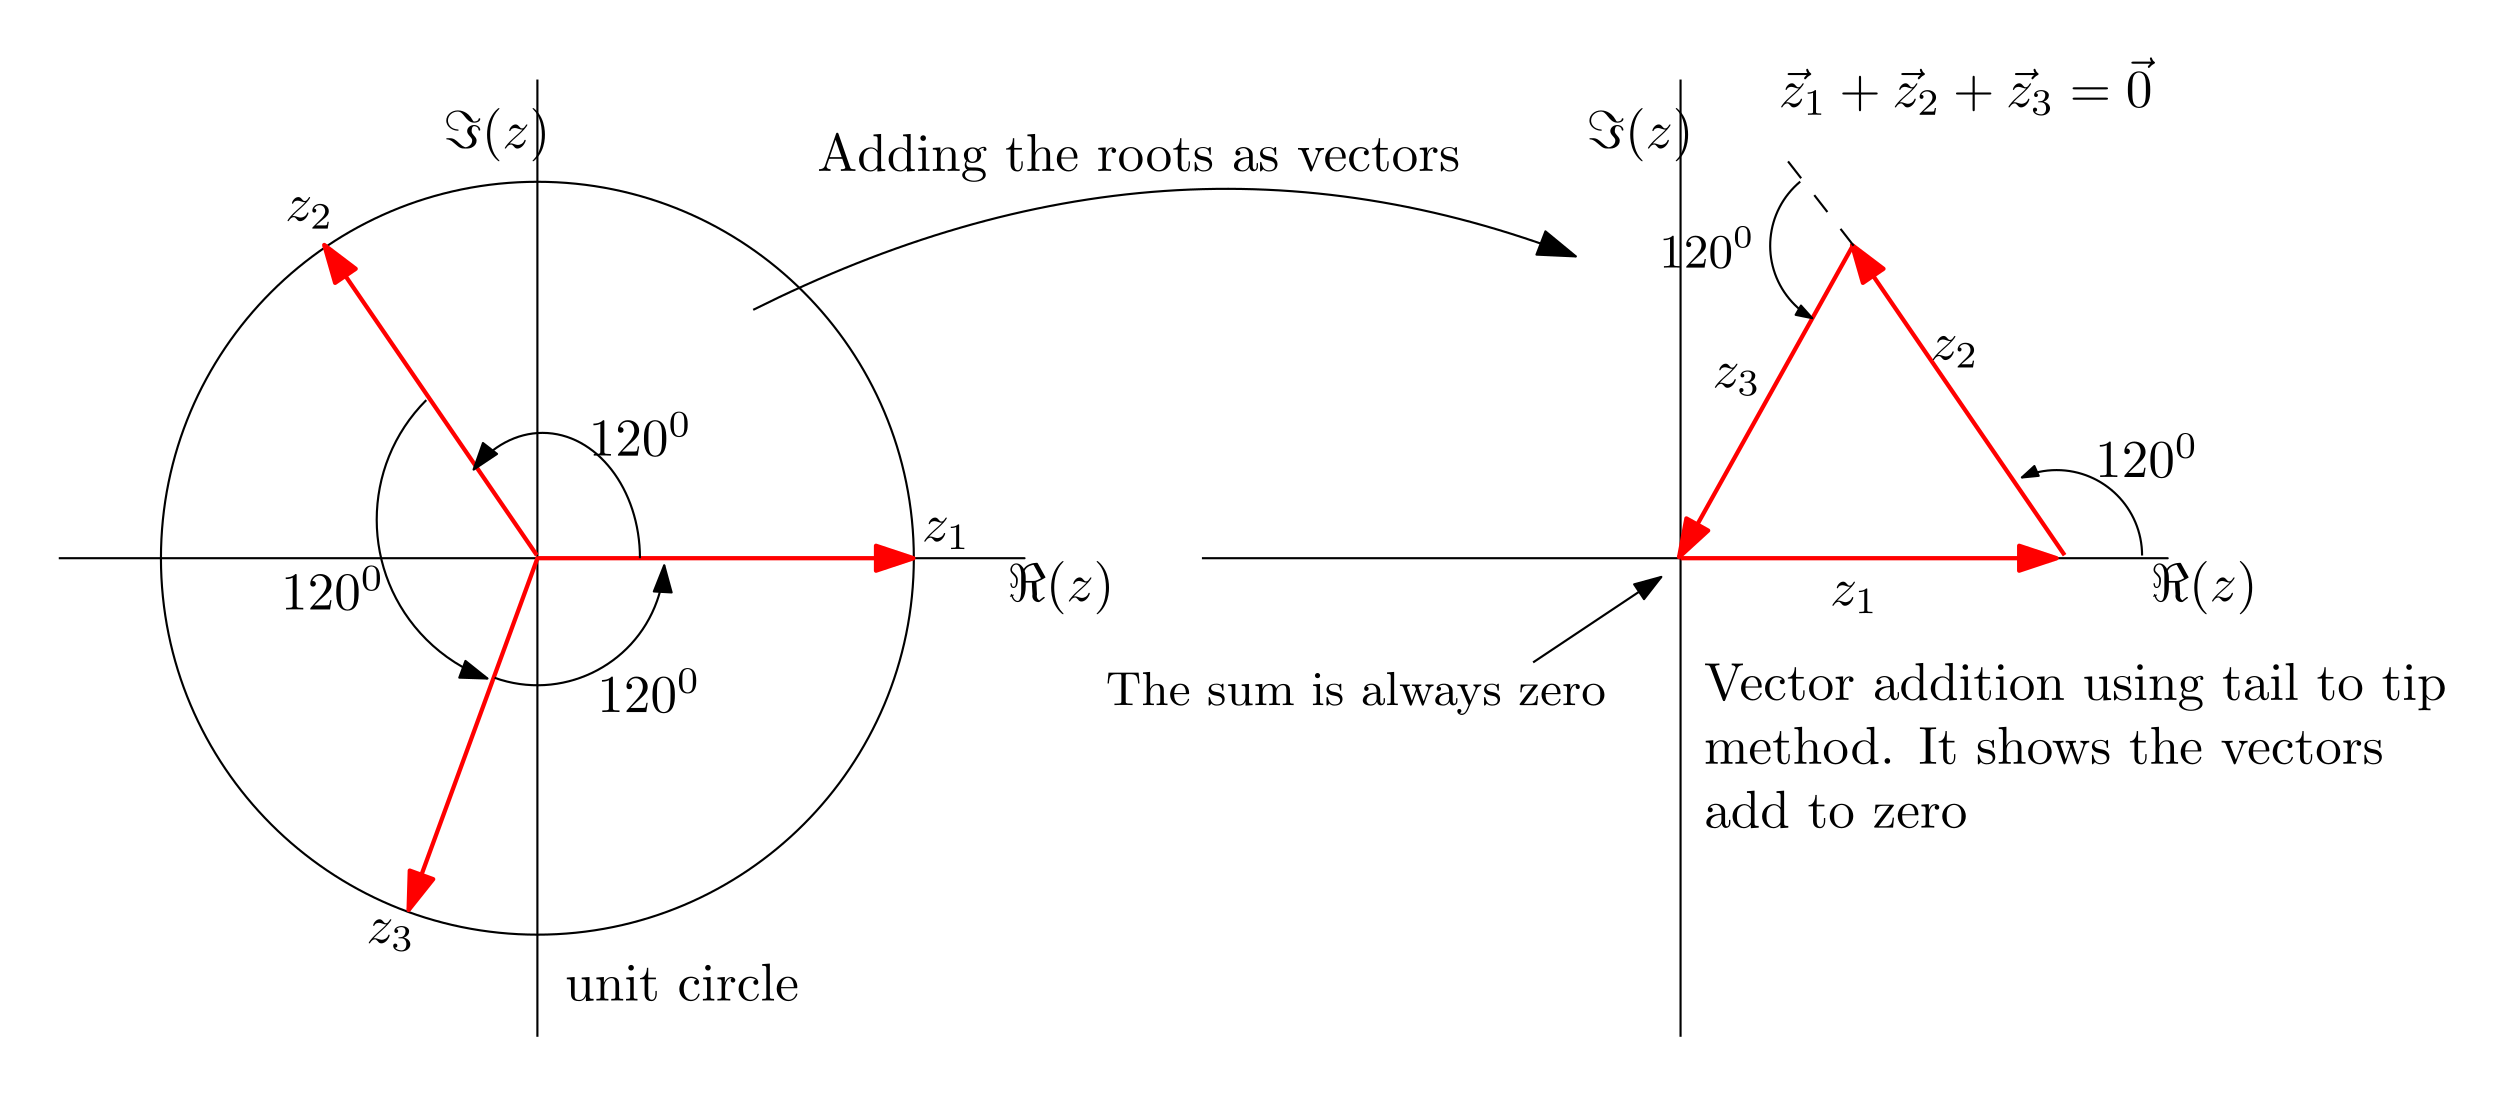 <?xml version="1.0" encoding="UTF-8"?>
<svg width="468pt" height="205pt" version="1.1" viewBox="0 0 468 205" xmlns="http://www.w3.org/2000/svg" xmlns:xlink="http://www.w3.org/1999/xlink">
 <defs>
  <symbol id="glyph0-1" overflow="visible">
   <path d="m2.938-6.375c0-0.25 0-0.266-0.234-0.266-0.625 0.641-1.5 0.641-1.812 0.641v0.312c0.203 0 0.781 0 1.297-0.266v5.172c0 0.359-0.031 0.469-0.922 0.469h-0.312v0.312c0.344-0.031 1.203-0.031 1.609-0.031 0.391 0 1.266 0 1.609 0.031v-0.312h-0.312c-0.906 0-0.922-0.109-0.922-0.469z"/>
  </symbol>
  <symbol id="glyph0-2" overflow="visible">
   <path d="m1.266-0.766 1.062-1.031c1.547-1.375 2.141-1.906 2.141-2.906 0-1.141-0.891-1.938-2.109-1.938-1.125 0-1.859 0.922-1.859 1.812 0 0.547 0.5 0.547 0.531 0.547 0.172 0 0.516-0.109 0.516-0.531 0-0.25-0.188-0.516-0.531-0.516-0.078 0-0.094 0-0.125 0.016 0.219-0.656 0.766-1.016 1.344-1.016 0.906 0 1.328 0.812 1.328 1.625 0 0.797-0.484 1.578-1.047 2.203l-1.906 2.125c-0.109 0.109-0.109 0.141-0.109 0.375h3.703l0.266-1.734h-0.234c-0.062 0.297-0.125 0.734-0.234 0.891-0.062 0.078-0.719 0.078-0.938 0.078z"/>
  </symbol>
  <symbol id="glyph0-3" overflow="visible">
   <path d="m4.578-3.188c0-0.797-0.047-1.594-0.391-2.328-0.453-0.969-1.281-1.125-1.688-1.125-0.609 0-1.328 0.266-1.75 1.188-0.312 0.688-0.359 1.469-0.359 2.266 0 0.75 0.031 1.641 0.453 2.406 0.422 0.797 1.156 1 1.641 1 0.531 0 1.297-0.203 1.734-1.156 0.312-0.688 0.359-1.469 0.359-2.25zm-2.094 3.188c-0.391 0-0.984-0.25-1.156-1.203-0.109-0.594-0.109-1.516-0.109-2.109 0-0.641 0-1.297 0.078-1.828 0.188-1.188 0.938-1.281 1.188-1.281 0.328 0 0.984 0.188 1.172 1.172 0.109 0.562 0.109 1.312 0.109 1.938 0 0.75 0 1.422-0.109 2.062-0.156 0.953-0.719 1.25-1.172 1.25z"/>
  </symbol>
  <symbol id="glyph0-4" overflow="visible">
   <path d="m3.891-0.781v0.891l1.438-0.109v-0.312c-0.688 0-0.766-0.062-0.766-0.562v-3.531l-1.469 0.109v0.312c0.688 0 0.781 0.062 0.781 0.562v1.766c0 0.875-0.484 1.547-1.219 1.547-0.828 0-0.875-0.469-0.875-0.984v-3.312l-1.469 0.109v0.312c0.781 0 0.781 0.031 0.781 0.906v1.5c0 0.781 0 1.688 1.516 1.688 0.562 0 1-0.281 1.281-0.891z"/>
  </symbol>
  <symbol id="glyph0-5" overflow="visible">
   <path d="m1.094-3.422v2.672c0 0.438-0.109 0.438-0.781 0.438v0.312c0.359-0.016 0.859-0.031 1.141-0.031 0.25 0 0.766 0.016 1.109 0.031v-0.312c-0.672 0-0.781 0-0.781-0.438v-1.844c0-1.031 0.719-1.594 1.344-1.594 0.641 0 0.75 0.531 0.75 1.109v2.328c0 0.438-0.109 0.438-0.781 0.438v0.312c0.344-0.016 0.859-0.031 1.125-0.031 0.25 0 0.781 0.016 1.109 0.031v-0.312c-0.516 0-0.766 0-0.766-0.297v-1.906c0-0.859 0-1.156-0.312-1.516-0.141-0.172-0.469-0.375-1.047-0.375-0.734 0-1.203 0.422-1.484 1.047v-1.047l-1.406 0.109v0.312c0.703 0 0.781 0.062 0.781 0.562z"/>
  </symbol>
  <symbol id="glyph0-6" overflow="visible">
   <path d="m1.766-4.406-1.391 0.109v0.312c0.641 0 0.734 0.062 0.734 0.547v2.688c0 0.438-0.109 0.438-0.781 0.438v0.312c0.312-0.016 0.859-0.031 1.094-0.031 0.359 0 0.703 0.016 1.047 0.031v-0.312c-0.672 0-0.703-0.047-0.703-0.438zm0.031-1.734c0-0.312-0.234-0.531-0.516-0.531-0.312 0-0.531 0.266-0.531 0.531s0.219 0.531 0.531 0.531c0.281 0 0.516-0.219 0.516-0.531z"/>
  </symbol>
  <symbol id="glyph0-7" overflow="visible">
   <path d="m1.719-3.984h1.438v-0.312h-1.438v-1.828h-0.25c0 0.812-0.297 1.875-1.281 1.922v0.219h0.844v2.75c0 1.219 0.938 1.344 1.297 1.344 0.703 0 0.984-0.703 0.984-1.344v-0.562h-0.25v0.547c0 0.734-0.297 1.109-0.672 1.109-0.672 0-0.672-0.906-0.672-1.078z"/>
  </symbol>
  <symbol id="glyph0-8" overflow="visible">
   <path d="m1.172-2.172c0-1.625 0.812-2.047 1.344-2.047 0.094 0 0.719 0.016 1.062 0.375-0.406 0.031-0.469 0.328-0.469 0.453 0 0.266 0.188 0.453 0.453 0.453s0.469-0.156 0.469-0.469c0-0.672-0.766-1.062-1.531-1.062-1.25 0-2.156 1.078-2.156 2.312 0 1.281 0.984 2.266 2.141 2.266 1.328 0 1.656-1.203 1.656-1.297s-0.109-0.094-0.141-0.094c-0.078 0-0.109 0.031-0.125 0.094-0.281 0.922-0.938 1.047-1.297 1.047-0.531 0-1.406-0.422-1.406-2.031z"/>
  </symbol>
  <symbol id="glyph0-9" overflow="visible">
   <path d="m1.672-3.312v-1.094l-1.391 0.109v0.312c0.703 0 0.781 0.062 0.781 0.562v2.672c0 0.438-0.109 0.438-0.781 0.438v0.312c0.391-0.016 0.859-0.031 1.141-0.031 0.391 0 0.859 0 1.266 0.031v-0.312h-0.219c-0.734 0-0.75-0.109-0.75-0.469v-1.531c0-0.984 0.422-1.875 1.172-1.875 0.062 0 0.094 0 0.109 0.016-0.031 0-0.234 0.125-0.234 0.391s0.219 0.422 0.438 0.422c0.172 0 0.422-0.125 0.422-0.438s-0.312-0.609-0.734-0.609c-0.734 0-1.094 0.672-1.219 1.094z"/>
  </symbol>
  <symbol id="glyph0-10" overflow="visible">
   <path d="m1.766-6.922-1.438 0.109v0.312c0.703 0 0.781 0.062 0.781 0.562v5.188c0 0.438-0.109 0.438-0.781 0.438v0.312c0.328-0.016 0.859-0.031 1.109-0.031s0.734 0.016 1.109 0.031v-0.312c-0.672 0-0.781 0-0.781-0.438z"/>
  </symbol>
  <symbol id="glyph0-11" overflow="visible">
   <path d="m1.109-2.516c0.062-1.484 0.906-1.734 1.25-1.734 1.016 0 1.125 1.344 1.125 1.734zm0 0.219h2.781c0.219 0 0.25 0 0.25-0.219 0-0.984-0.547-1.953-1.781-1.953-1.156 0-2.078 1.031-2.078 2.281 0 1.328 1.047 2.297 2.188 2.297 1.219 0 1.672-1.109 1.672-1.297 0-0.094-0.078-0.125-0.141-0.125-0.078 0-0.109 0.062-0.125 0.141-0.344 1.031-1.25 1.031-1.344 1.031-0.5 0-0.891-0.297-1.125-0.672-0.297-0.469-0.297-1.125-0.297-1.484z"/>
  </symbol>
  <symbol id="glyph0-12" overflow="visible">
   <path d="m3.297 2.391c0-0.031 0-0.047-0.172-0.219-1.234-1.25-1.562-3.141-1.562-4.672 0-1.734 0.375-3.469 1.609-4.703 0.125-0.125 0.125-0.141 0.125-0.172 0-0.078-0.031-0.109-0.094-0.109-0.109 0-1 0.688-1.594 1.953-0.5 1.094-0.625 2.203-0.625 3.031 0 0.781 0.109 1.984 0.656 3.125 0.609 1.219 1.453 1.875 1.562 1.875 0.062 0 0.094-0.031 0.094-0.109z"/>
  </symbol>
  <symbol id="glyph0-13" overflow="visible">
   <path d="m2.875-2.5c0-0.766-0.109-1.969-0.656-3.109-0.594-1.219-1.453-1.875-1.547-1.875-0.062 0-0.109 0.047-0.109 0.109 0 0.031 0 0.047 0.188 0.234 0.984 0.984 1.547 2.562 1.547 4.641 0 1.719-0.359 3.469-1.594 4.719-0.141 0.125-0.141 0.141-0.141 0.172 0 0.062 0.047 0.109 0.109 0.109 0.094 0 1-0.688 1.578-1.953 0.516-1.094 0.625-2.203 0.625-3.047z"/>
  </symbol>
  <symbol id="glyph0-14" overflow="visible">
   <path d="m6.188-5.828c0.141-0.375 0.406-0.656 1.094-0.672v-0.312c-0.312 0.031-0.719 0.031-0.969 0.031-0.297 0-0.875-0.016-1.141-0.031v0.312c0.516 0.016 0.734 0.266 0.734 0.5 0 0.078-0.031 0.141-0.047 0.203l-1.828 4.797-1.906-5.031c-0.062-0.141-0.062-0.156-0.062-0.172 0-0.297 0.562-0.297 0.812-0.297v-0.312c-0.359 0.031-1.047 0.031-1.422 0.031-0.469 0-0.906-0.016-1.266-0.031v0.312c0.656 0 0.844 0 0.984 0.375l2.312 6.125c0.062 0.188 0.109 0.219 0.25 0.219 0.156 0 0.188-0.047 0.234-0.188z"/>
  </symbol>
  <symbol id="glyph0-15" overflow="visible">
   <path d="m4.688-2.141c0-1.266-0.984-2.328-2.188-2.328-1.25 0-2.219 1.094-2.219 2.328 0 1.297 1.031 2.25 2.203 2.25 1.203 0 2.203-0.984 2.203-2.25zm-2.188 2c-0.438 0-0.875-0.203-1.141-0.672-0.25-0.438-0.25-1.047-0.25-1.406 0-0.391 0-0.922 0.234-1.359 0.266-0.453 0.734-0.672 1.141-0.672 0.438 0 0.859 0.219 1.125 0.656 0.266 0.422 0.266 1 0.266 1.375 0 0.359 0 0.906-0.219 1.344-0.234 0.453-0.672 0.734-1.156 0.734z"/>
  </symbol>
  <symbol id="glyph0-16" overflow="visible">
   <path d="m3.312-0.75c0.047 0.391 0.312 0.812 0.781 0.812 0.219 0 0.828-0.141 0.828-0.953v-0.562h-0.25v0.562c0 0.578-0.25 0.641-0.359 0.641-0.328 0-0.375-0.453-0.375-0.5v-1.984c0-0.422 0-0.812-0.359-1.188-0.391-0.391-0.891-0.547-1.359-0.547-0.828 0-1.516 0.469-1.516 1.125 0 0.297 0.203 0.469 0.469 0.469 0.281 0 0.453-0.203 0.453-0.453 0-0.125-0.047-0.453-0.516-0.453 0.281-0.359 0.766-0.469 1.078-0.469 0.5 0 1.062 0.391 1.062 1.281v0.359c-0.516 0.031-1.203 0.062-1.828 0.359-0.75 0.344-1 0.859-1 1.297 0 0.812 0.969 1.062 1.594 1.062 0.656 0 1.109-0.406 1.297-0.859zm-0.062-1.641v1c0 0.938-0.719 1.281-1.172 1.281-0.484 0-0.891-0.344-0.891-0.844 0-0.547 0.422-1.375 2.062-1.438z"/>
  </symbol>
  <symbol id="glyph0-17" overflow="visible">
   <path d="m3.781-0.547v0.656l1.469-0.109v-0.312c-0.688 0-0.781-0.062-0.781-0.562v-6.047l-1.422 0.109v0.312c0.688 0 0.766 0.062 0.766 0.562v2.156c-0.281-0.359-0.719-0.625-1.25-0.625-1.172 0-2.219 0.984-2.219 2.266 0 1.266 0.969 2.25 2.109 2.25 0.641 0 1.078-0.344 1.328-0.656zm0-2.672v2.047c0 0.172 0 0.188-0.109 0.359-0.297 0.484-0.734 0.703-1.172 0.703-0.453 0-0.812-0.266-1.047-0.641-0.25-0.406-0.281-0.969-0.281-1.391 0-0.359 0.016-0.953 0.297-1.406 0.219-0.312 0.594-0.641 1.141-0.641 0.344 0 0.766 0.156 1.062 0.594 0.109 0.172 0.109 0.188 0.109 0.375z"/>
  </symbol>
  <symbol id="glyph0-18" overflow="visible">
   <path d="m2.078-1.938c0.219 0.047 1.031 0.203 1.031 0.922 0 0.5-0.344 0.906-1.125 0.906-0.844 0-1.203-0.562-1.391-1.422-0.031-0.125-0.031-0.156-0.141-0.156-0.125 0-0.125 0.062-0.125 0.234v1.328c0 0.172 0 0.234 0.109 0.234 0.047 0 0.062-0.016 0.25-0.203 0.016-0.016 0.016-0.031 0.203-0.219 0.438 0.406 0.891 0.422 1.094 0.422 1.141 0 1.609-0.672 1.609-1.391 0-0.516-0.297-0.828-0.422-0.938-0.328-0.328-0.719-0.406-1.141-0.484-0.562-0.109-1.219-0.234-1.219-0.812 0-0.359 0.25-0.766 1.109-0.766 1.094 0 1.156 0.906 1.172 1.203 0 0.094 0.094 0.094 0.109 0.094 0.141 0 0.141-0.047 0.141-0.234v-1.016c0-0.156 0-0.234-0.109-0.234-0.047 0-0.078 0-0.203 0.125-0.031 0.031-0.125 0.125-0.172 0.156-0.375-0.281-0.781-0.281-0.938-0.281-1.219 0-1.594 0.672-1.594 1.234 0 0.344 0.156 0.625 0.422 0.844 0.328 0.25 0.609 0.312 1.328 0.453z"/>
  </symbol>
  <symbol id="glyph0-19" overflow="visible">
   <path d="m2.219-1.719c-0.875 0-0.875-1-0.875-1.219 0-0.266 0.016-0.594 0.156-0.844 0.078-0.109 0.312-0.391 0.719-0.391 0.859 0 0.859 0.984 0.859 1.219 0 0.266 0 0.594-0.156 0.844-0.078 0.109-0.312 0.391-0.703 0.391zm-1.156 0.391c0-0.031 0-0.266 0.156-0.469 0.391 0.281 0.812 0.312 1 0.312 0.922 0 1.609-0.688 1.609-1.453 0-0.375-0.156-0.734-0.406-0.969 0.359-0.344 0.719-0.391 0.891-0.391 0.031 0 0.078 0 0.109 0.016-0.109 0.031-0.172 0.141-0.172 0.266 0 0.172 0.141 0.281 0.297 0.281 0.094 0 0.281-0.062 0.281-0.297 0-0.172-0.109-0.484-0.5-0.484-0.203 0-0.641 0.062-1.062 0.469-0.422-0.328-0.828-0.359-1.047-0.359-0.938 0-1.625 0.688-1.625 1.453 0 0.438 0.219 0.812 0.469 1.031-0.125 0.141-0.312 0.469-0.312 0.828 0 0.312 0.141 0.688 0.453 0.891-0.609 0.156-0.922 0.594-0.922 0.984 0 0.719 0.984 1.266 2.203 1.266 1.172 0 2.203-0.5 2.203-1.281 0-0.344-0.125-0.859-0.641-1.141-0.531-0.266-1.109-0.266-1.719-0.266-0.25 0-0.672 0-0.75-0.016-0.312-0.047-0.516-0.344-0.516-0.672zm1.438 3.156c-1.016 0-1.703-0.516-1.703-1.047 0-0.453 0.375-0.828 0.812-0.844h0.594c0.859 0 1.969 0 1.969 0.844 0 0.547-0.703 1.047-1.672 1.047z"/>
  </symbol>
  <symbol id="glyph0-20" overflow="visible">
   <path d="m1.719-3.75v-0.656l-1.438 0.109v0.312c0.703 0 0.781 0.062 0.781 0.5v4.656c0 0.453-0.109 0.453-0.781 0.453v0.312c0.344-0.016 0.859-0.031 1.109-0.031 0.281 0 0.781 0.016 1.125 0.031v-0.312c-0.656 0-0.766 0-0.766-0.453v-1.766c0.047 0.172 0.469 0.703 1.219 0.703 1.188 0 2.219-0.984 2.219-2.266 0-1.266-0.953-2.25-2.078-2.25-0.781 0-1.203 0.438-1.391 0.656zm0.031 2.609v-2.219c0.281-0.516 0.766-0.797 1.281-0.797 0.734 0 1.328 0.875 1.328 2 0 1.203-0.688 2.047-1.422 2.047-0.406 0-0.781-0.203-1.047-0.609-0.141-0.203-0.141-0.219-0.141-0.422z"/>
  </symbol>
  <symbol id="glyph0-21" overflow="visible">
   <path d="m1.094-3.422v2.672c0 0.438-0.109 0.438-0.781 0.438v0.312c0.359-0.016 0.859-0.031 1.141-0.031 0.25 0 0.766 0.016 1.109 0.031v-0.312c-0.672 0-0.781 0-0.781-0.438v-1.844c0-1.031 0.719-1.594 1.344-1.594 0.641 0 0.75 0.531 0.75 1.109v2.328c0 0.438-0.109 0.438-0.781 0.438v0.312c0.344-0.016 0.859-0.031 1.125-0.031 0.25 0 0.781 0.016 1.109 0.031v-0.312c-0.656 0-0.766 0-0.766-0.438v-1.844c0-1.031 0.703-1.594 1.344-1.594 0.625 0 0.734 0.531 0.734 1.109v2.328c0 0.438-0.109 0.438-0.781 0.438v0.312c0.344-0.016 0.859-0.031 1.125-0.031s0.781 0.016 1.125 0.031v-0.312c-0.516 0-0.766 0-0.781-0.297v-1.906c0-0.859 0-1.156-0.312-1.516-0.141-0.172-0.469-0.375-1.047-0.375-0.828 0-1.281 0.594-1.438 0.984-0.141-0.875-0.875-0.984-1.328-0.984-0.734 0-1.203 0.422-1.484 1.047v-1.047l-1.406 0.109v0.312c0.703 0 0.781 0.062 0.781 0.562z"/>
  </symbol>
  <symbol id="glyph0-22" overflow="visible">
   <path d="m1.094-0.75c0 0.438-0.109 0.438-0.781 0.438v0.312c0.359-0.016 0.859-0.031 1.141-0.031 0.25 0 0.766 0.016 1.109 0.031v-0.312c-0.672 0-0.781 0-0.781-0.438v-1.844c0-1.031 0.719-1.594 1.344-1.594 0.641 0 0.75 0.531 0.75 1.109v2.328c0 0.438-0.109 0.438-0.781 0.438v0.312c0.344-0.016 0.859-0.031 1.125-0.031 0.25 0 0.781 0.016 1.109 0.031v-0.312c-0.516 0-0.766 0-0.766-0.297v-1.906c0-0.859 0-1.156-0.312-1.516-0.141-0.172-0.469-0.375-1.047-0.375-0.844 0-1.281 0.594-1.453 0.984v-3.5l-1.438 0.109v0.312c0.703 0 0.781 0.062 0.781 0.562z"/>
  </symbol>
  <symbol id="glyph0-23" overflow="visible">
   <path d="m1.906-0.531c0-0.281-0.234-0.531-0.516-0.531-0.297 0-0.531 0.25-0.531 0.531 0 0.297 0.234 0.531 0.531 0.531 0.281 0 0.516-0.234 0.516-0.531z"/>
  </symbol>
  <symbol id="glyph0-24" overflow="visible">
   <path d="m2.25-6.031c0-0.359 0.016-0.469 0.812-0.469h0.25v-0.312c-0.344 0.031-1.125 0.031-1.516 0.031-0.375 0-1.172 0-1.516-0.031v0.312h0.25c0.797 0 0.828 0.109 0.828 0.469v5.25c0 0.359-0.031 0.469-0.828 0.469h-0.25v0.312c0.344-0.031 1.141-0.031 1.516-0.031 0.391 0 1.172 0 1.516 0.031v-0.312h-0.25c-0.797 0-0.812-0.109-0.812-0.469z"/>
  </symbol>
  <symbol id="glyph0-25" overflow="visible">
   <path d="m6.172-3.344c0.172-0.5 0.484-0.641 0.844-0.641v-0.312c-0.234 0.016-0.516 0.031-0.734 0.031-0.297 0-0.734-0.016-0.922-0.031v0.312c0.359 0 0.578 0.188 0.578 0.469 0 0.062 0 0.094-0.062 0.219l-0.906 2.547-0.984-2.781c-0.031-0.125-0.047-0.141-0.047-0.188 0-0.266 0.391-0.266 0.594-0.266v-0.312c-0.297 0.016-0.797 0.031-1.047 0.031-0.297 0-0.578-0.016-0.875-0.031v0.312c0.359 0 0.516 0.016 0.625 0.141 0.047 0.062 0.156 0.359 0.219 0.547l-0.844 2.422-0.953-2.656c-0.047-0.125-0.047-0.141-0.047-0.188 0-0.266 0.391-0.266 0.578-0.266v-0.312c-0.297 0.016-0.859 0.031-1.078 0.031-0.047 0-0.578-0.016-0.938-0.031v0.312c0.5 0 0.625 0.031 0.75 0.344l1.25 3.531c0.047 0.141 0.078 0.219 0.203 0.219 0.141 0 0.156-0.062 0.203-0.203l1.016-2.812 1.016 2.828c0.031 0.109 0.062 0.188 0.203 0.188 0.125 0 0.156-0.094 0.188-0.188z"/>
  </symbol>
  <symbol id="glyph0-26" overflow="visible">
   <path d="m4.141-3.312c0.094-0.234 0.266-0.672 0.922-0.672v-0.312c-0.234 0.016-0.516 0.031-0.75 0.031s-0.688-0.016-0.859-0.031v0.312c0.359 0 0.469 0.234 0.469 0.422 0 0.094-0.016 0.141-0.047 0.25l-1.031 2.531-1.109-2.781c-0.062-0.125-0.062-0.141-0.062-0.172 0-0.25 0.391-0.25 0.578-0.25v-0.312c-0.312 0.016-0.859 0.031-1.094 0.031-0.266 0-0.672-0.016-0.969-0.031v0.312c0.625 0 0.672 0.062 0.797 0.359l1.438 3.547c0.062 0.141 0.078 0.188 0.203 0.188 0.141 0 0.172-0.094 0.219-0.188z"/>
  </symbol>
  <symbol id="glyph0-27" overflow="visible">
   <path d="m3.891-4c0.094-0.109 0.094-0.125 0.094-0.172 0-0.125-0.094-0.125-0.266-0.125h-3.188l-0.109 1.609h0.25c0.062-1.016 0.25-1.391 1.344-1.391h1.141l-2.781 3.766c-0.094 0.109-0.094 0.125-0.094 0.172 0 0.141 0.062 0.141 0.25 0.141h3.297l0.172-1.859h-0.25c-0.094 1.172-0.297 1.609-1.453 1.609h-1.188z"/>
  </symbol>
  <symbol id="glyph0-28" overflow="visible">
   <path d="m4.078-2.297h2.781c0.141 0 0.328 0 0.328-0.203 0-0.188-0.188-0.188-0.328-0.188h-2.781v-2.797c0-0.141 0-0.328-0.203-0.328s-0.203 0.188-0.203 0.328v2.797h-2.781c-0.141 0-0.328 0-0.328 0.188 0 0.203 0.188 0.203 0.328 0.203h2.781v2.797c0 0.141 0 0.328 0.203 0.328s0.203-0.188 0.203-0.328z"/>
  </symbol>
  <symbol id="glyph0-29" overflow="visible">
   <path d="m6.844-3.266c0.156 0 0.344 0 0.344-0.188 0-0.203-0.188-0.203-0.328-0.203h-5.969c-0.141 0-0.328 0-0.328 0.203 0 0.188 0.188 0.188 0.328 0.188zm0.016 1.938c0.141 0 0.328 0 0.328-0.203 0-0.188-0.188-0.188-0.344-0.188h-5.953c-0.141 0-0.328 0-0.328 0.188 0 0.203 0.188 0.203 0.328 0.203z"/>
  </symbol>
  <symbol id="glyph0-30" overflow="visible">
   <path d="m3.969-6.938c-0.047-0.125-0.078-0.203-0.234-0.203s-0.188 0.062-0.234 0.203l-2.062 5.953c-0.188 0.516-0.578 0.672-1.125 0.672v0.312c0.234-0.016 0.672-0.031 1.016-0.031 0.312 0 0.828 0.016 1.156 0.031v-0.312c-0.5 0-0.75-0.25-0.75-0.5 0-0.031 0.016-0.141 0.016-0.156l0.469-1.297h2.453l0.531 1.516c0.016 0.047 0.031 0.109 0.031 0.141 0 0.297-0.562 0.297-0.828 0.297v0.312c0.359-0.031 1.062-0.031 1.438-0.031 0.422 0 0.891 0.016 1.297 0.031v-0.312h-0.172c-0.594 0-0.734-0.062-0.844-0.391zm-0.531 1.109 1.125 3.25h-2.234z"/>
  </symbol>
  <symbol id="glyph1-1" overflow="visible">
   <path d="m3.594-2.219c0-0.766-0.094-1.328-0.406-1.812-0.219-0.312-0.656-0.594-1.203-0.594-1.625 0-1.625 1.906-1.625 2.406s0 2.359 1.625 2.359c1.609 0 1.609-1.859 1.609-2.359zm-1.609 2.156c-0.328 0-0.75-0.188-0.891-0.75-0.094-0.406-0.094-0.984-0.094-1.5s0-1.047 0.094-1.422c0.156-0.547 0.594-0.703 0.891-0.703 0.375 0 0.734 0.234 0.859 0.641 0.109 0.375 0.125 0.875 0.125 1.484 0 0.516 0 1.031-0.094 1.469-0.141 0.641-0.609 0.781-0.891 0.781z"/>
  </symbol>
  <symbol id="glyph1-2" overflow="visible">
   <path d="m2.328-4.438c0-0.188 0-0.188-0.203-0.188-0.453 0.438-1.078 0.438-1.359 0.438v0.25c0.156 0 0.625 0 1-0.188v3.547c0 0.234 0 0.328-0.688 0.328h-0.266v0.25c0.125 0 0.984-0.031 1.234-0.031 0.219 0 1.094 0.031 1.25 0.031v-0.25h-0.266c-0.703 0-0.703-0.094-0.703-0.328z"/>
  </symbol>
  <symbol id="glyph1-3" overflow="visible">
   <path d="m3.516-1.266h-0.234c-0.016 0.156-0.094 0.562-0.188 0.625-0.047 0.047-0.578 0.047-0.688 0.047h-1.281c0.734-0.641 0.984-0.844 1.391-1.172 0.516-0.406 1-0.844 1-1.5 0-0.844-0.734-1.359-1.625-1.359-0.859 0-1.453 0.609-1.453 1.25 0 0.344 0.297 0.391 0.375 0.391 0.156 0 0.359-0.125 0.359-0.375 0-0.125-0.047-0.375-0.406-0.375 0.219-0.484 0.688-0.641 1.016-0.641 0.703 0 1.062 0.547 1.062 1.109 0 0.609-0.438 1.078-0.656 1.328l-1.672 1.672c-0.078 0.062-0.078 0.078-0.078 0.266h2.875z"/>
  </symbol>
  <symbol id="glyph1-4" overflow="visible">
   <path d="m1.906-2.328c0.547 0 0.938 0.375 0.938 1.125 0 0.859-0.516 1.125-0.906 1.125-0.281 0-0.906-0.078-1.188-0.5 0.328 0 0.406-0.234 0.406-0.391 0-0.219-0.172-0.375-0.391-0.375-0.188 0-0.391 0.125-0.391 0.406 0 0.656 0.719 1.078 1.562 1.078 0.969 0 1.641-0.656 1.641-1.344 0-0.547-0.438-1.094-1.203-1.25 0.719-0.266 0.984-0.781 0.984-1.219 0-0.547-0.625-0.953-1.406-0.953-0.766 0-1.359 0.375-1.359 0.938 0 0.234 0.156 0.359 0.359 0.359 0.219 0 0.359-0.156 0.359-0.344 0-0.203-0.141-0.359-0.359-0.375 0.25-0.297 0.719-0.375 0.984-0.375 0.312 0 0.75 0.156 0.75 0.75 0 0.297-0.094 0.625-0.281 0.828-0.219 0.266-0.422 0.281-0.766 0.312-0.172 0.016-0.188 0.016-0.219 0.016-0.016 0-0.078 0.016-0.078 0.094 0 0.094 0.062 0.094 0.188 0.094z"/>
  </symbol>
  <symbol id="glyph2-1" overflow="visible">
   <path d="m1.328-0.828c0.531-0.578 0.828-0.828 1.188-1.141 0 0 0.609-0.531 0.969-0.891 0.953-0.922 1.172-1.406 1.172-1.453 0-0.094-0.094-0.094-0.109-0.094-0.078 0-0.094 0.016-0.156 0.109-0.297 0.484-0.5 0.641-0.734 0.641-0.25 0-0.359-0.156-0.516-0.328-0.188-0.219-0.359-0.422-0.688-0.422-0.75 0-1.203 0.922-1.203 1.141 0 0.047 0.031 0.109 0.109 0.109 0.094 0 0.109-0.047 0.141-0.109 0.188-0.469 0.766-0.469 0.844-0.469 0.203 0 0.391 0.062 0.625 0.141 0.406 0.156 0.516 0.156 0.766 0.156-0.359 0.422-1.188 1.141-1.375 1.297l-0.906 0.844c-0.672 0.672-1.031 1.234-1.031 1.312 0 0.094 0.109 0.094 0.125 0.094 0.078 0 0.094-0.016 0.156-0.125 0.234-0.359 0.531-0.625 0.859-0.625 0.219 0 0.328 0.094 0.578 0.375 0.156 0.219 0.344 0.375 0.625 0.375 1 0 1.578-1.266 1.578-1.531 0-0.047-0.047-0.109-0.125-0.109-0.094 0-0.109 0.062-0.141 0.141-0.234 0.641-0.875 0.828-1.203 0.828-0.188 0-0.375-0.062-0.578-0.125-0.344-0.125-0.5-0.172-0.703-0.172-0.016 0-0.172 0-0.266 0.031z"/>
  </symbol>
  <symbol id="glyph2-2" overflow="visible">
   <path d="m5.359-5.938c-0.141 0.141-0.469 0.422-0.469 0.594 0 0.094 0.094 0.203 0.188 0.203s0.141-0.078 0.203-0.141c0.109-0.141 0.344-0.422 0.781-0.641 0.062-0.047 0.172-0.094 0.172-0.203s-0.078-0.156-0.141-0.203c-0.219-0.156-0.328-0.328-0.406-0.562-0.031-0.094-0.062-0.234-0.203-0.234s-0.203 0.141-0.203 0.219c0 0.047 0.078 0.359 0.234 0.578h-3.359c-0.156 0-0.344 0-0.344 0.203 0 0.188 0.188 0.188 0.344 0.188z"/>
  </symbol>
  <symbol id="glyph3-1" overflow="visible">
   <path d="m5.719-6.984c-0.094-0.141-0.094-0.156-0.234-0.156-0.688 0-1.906 0.281-2.422 1.125-0.156-0.281-0.641-1.016-1.391-1.016-0.688 0-1.125 0.625-1.125 1.203 0 0.375 0.234 0.625 0.516 0.906 0.547 0.562 0.547 0.719 0.547 1.094 0 0.594-0.047 1.188-0.484 1.188-0.266 0-0.312-0.375-0.328-0.547 0-0.078-0.016-0.156-0.125-0.156-0.125 0-0.125 0.109-0.125 0.141 0 0.188 0.094 0.781 0.578 0.781 0.812 0 0.812-1.281 0.812-1.5 0-0.312-0.031-0.688-0.703-1.312-0.281-0.25-0.391-0.391-0.391-0.625 0-0.422 0.297-0.953 0.812-0.953s0.922 0.781 0.922 1.953v2.938c0 0.094 0 1.922-0.656 1.922-0.359 0-0.734-0.312-0.938-0.938 0.016 0 0.219-0.062 0.219-0.156 0-0.062-0.078-0.109-0.109-0.109s-0.172 0.047-0.203 0.062c-0.016-0.062-0.062-0.172-0.141-0.172-0.047 0-0.125 0.094-0.125 0.141 0 0.031 0.016 0.094 0.047 0.125-0.062 0.016-0.219 0.062-0.219 0.156 0 0.047 0.062 0.109 0.109 0.109 0.031 0 0.156-0.047 0.188-0.062 0.312 0.859 0.828 1.062 1.172 1.062 0.703 0 1.5-0.906 1.5-2.938v-0.719h1.141l0.125 2.188c0 0.062-0.031 0.141-0.031 0.328 0 0.594 0.484 1.141 1.156 1.141 0.125 0 0.156 0 0.344-0.141l0.719-0.562c0.109-0.094 0.125-0.109 0.125-0.141 0-0.078-0.156-0.141-0.188-0.141-0.047 0-0.406 0.281-0.859 0.656-0.344-0.219-0.453-0.547-0.453-0.812 0-0.188 0.031-0.219 0.031-0.328 0-0.297-0.047-0.812-0.062-1.125-0.016-0.203-0.062-1-0.062-1.141 0.562-0.172 1.641-0.812 1.656-0.828 0.031-0.016 0.062-0.047 0.062-0.094 0-0.016-0.062-0.141-0.078-0.141zm0.562 2.734c-0.922 0.5-1.125 0.5-1.422 0.5h-1.438v-0.484c0-0.688-0.094-1.078-0.203-1.391 0.344-0.953 1.641-1.141 1.641-1.141 0.031 0 0.078 0.109 0.094 0.109z"/>
  </symbol>
  <symbol id="glyph3-2" overflow="visible">
   <path d="m2.859-3.344c0-0.078-0.062-0.109-0.094-0.109-1.516-0.094-1.906-1.094-1.906-1.688 0-0.984 0.906-1.672 1.812-1.672 0.562 0 0.891 0.359 1.312 0.906 0.453 0.562 0.938 1.172 1.781 1.172 0.703 0 1.141-0.312 1.141-0.703 0-0.125-0.094-0.125-0.156-0.125-0.125 0-0.141 0.047-0.156 0.141-0.078 0.469-0.781 0.469-0.797 0.469-0.141 0-0.203-0.031-0.359-0.328-0.891-1.641-2.312-1.75-2.719-1.75-1.219 0-2.172 0.844-2.172 1.891 0 1.234 1.234 1.906 2.141 1.906 0.062 0 0.172 0 0.172-0.109zm-2.047 1.516c-0.172 0-0.266 0-0.266 0.109 0 0.031 0 0.109 0.094 0.109 0.344 0.031 0.672 0.047 1.438 0.75 1.062 0.969 1.281 0.969 2.078 0.969 0.516 0 0.938 0 1.422-0.344 0.359-0.234 0.641-0.641 0.641-1.141 0-0.359-0.141-0.562-0.5-0.969-0.391-0.438-0.422-0.609-0.422-0.844 0-0.422 0.109-0.891 0.469-0.891 0.016 0 0.75 0 0.828 0.703 0.016 0.062 0.031 0.125 0.156 0.125s0.156-0.047 0.156-0.141c0-0.422-0.453-0.906-1.156-0.906-0.719 0-1.297 0.516-1.297 1.141 0 0.406 0.234 0.656 0.531 1 0.375 0.406 0.406 0.578 0.406 0.781 0 0.922-1.031 1.25-1.219 1.25-0.062 0-0.328-0.078-0.656-0.297-0.172-0.141-0.453-0.391-0.5-0.422-0.719-0.688-1.109-0.984-1.797-0.984z"/>
  </symbol>
  <symbol id="glyph4-1" overflow="visible">
   <path d="m2.719-5.734c0-0.219 0-0.234-0.219-0.234-0.562 0.562-1.391 0.562-1.672 0.562v0.281c0.172 0 0.719 0 1.203-0.234v4.641c0 0.328-0.016 0.438-0.859 0.438h-0.281v0.281c0.312-0.031 1.125-0.031 1.484-0.031 0.375 0 1.172 0 1.5 0.031v-0.281h-0.281c-0.844 0-0.875-0.109-0.875-0.438z"/>
  </symbol>
  <symbol id="glyph4-2" overflow="visible">
   <path d="m4.141-1.594h-0.25c-0.016 0.125-0.094 0.656-0.203 0.797-0.062 0.078-0.672 0.078-0.859 0.078h-1.594l0.891-0.844c1.469-1.266 2.016-1.75 2.016-2.656 0-1.031-0.844-1.75-1.953-1.75-1.031 0-1.734 0.812-1.734 1.625 0 0.453 0.391 0.5 0.469 0.5 0.203 0 0.469-0.141 0.469-0.469 0-0.266-0.188-0.469-0.469-0.469-0.047 0-0.062 0-0.109 0.016 0.219-0.641 0.797-0.922 1.281-0.922 0.906 0 1.219 0.844 1.219 1.469 0 0.906-0.688 1.656-1.109 2.125l-1.641 1.766c-0.109 0.109-0.109 0.125-0.109 0.328h3.438z"/>
  </symbol>
  <symbol id="glyph4-3" overflow="visible">
   <path d="m4.25-2.875c0-0.594-0.031-1.375-0.344-2.047-0.406-0.844-1.078-1.047-1.594-1.047-0.547 0-1.234 0.203-1.625 1.078-0.281 0.609-0.328 1.344-0.328 2.016 0 0.594 0.016 1.453 0.406 2.172 0.422 0.75 1.125 0.906 1.531 0.906 0.578 0 1.25-0.25 1.625-1.078 0.266-0.609 0.328-1.281 0.328-2zm-1.938 2.844c-0.281 0-0.922-0.125-1.094-1.141-0.094-0.516-0.094-1.297-0.094-1.812 0-0.609 0-1.312 0.109-1.812 0.188-0.797 0.75-0.953 1.062-0.953 0.344 0 0.906 0.188 1.078 1.016 0.094 0.484 0.094 1.188 0.094 1.75s0 1.312-0.094 1.844c-0.188 1.031-0.844 1.109-1.062 1.109z"/>
  </symbol>
  <symbol id="glyph4-4" overflow="visible">
   <path d="m6.141-6.078h-5.625l-0.188 2.031h0.25c0.125-1.484 0.312-1.75 1.656-1.75 0.172 0 0.422 0 0.516 0.016 0.172 0.047 0.172 0.125 0.172 0.359v4.703c0 0.312 0 0.438-0.938 0.438h-0.359v0.281c0.328-0.031 1.312-0.031 1.703-0.031s1.375 0 1.688 0.031v-0.281h-0.344c-0.938 0-0.938-0.125-0.938-0.438v-4.703c0-0.234 0-0.312 0.188-0.359 0.094-0.016 0.328-0.016 0.484-0.016 1.359 0 1.531 0.266 1.656 1.75h0.25z"/>
  </symbol>
  <symbol id="glyph4-5" overflow="visible">
   <path d="m1.641-6.219-1.328 0.094v0.281c0.609 0 0.688 0.062 0.688 0.5v4.656c0 0.406-0.094 0.406-0.688 0.406v0.281c0.422-0.016 0.594-0.031 1.031-0.031 0.422 0 0.547 0.016 1.016 0.031v-0.281c-0.594 0-0.688 0-0.688-0.406v-1.641c0-0.953 0.672-1.406 1.234-1.406 0.531 0 0.641 0.438 0.641 0.969v2.078c0 0.406-0.094 0.406-0.688 0.406v0.281c0.422-0.016 0.594-0.031 1.031-0.031 0.422 0 0.547 0.016 1.016 0.031v-0.281c-0.453 0-0.688 0-0.688-0.281v-1.719c0-0.734 0-1-0.25-1.312-0.203-0.25-0.547-0.375-1-0.375-0.594 0-1.047 0.312-1.312 0.828h-0.016z"/>
  </symbol>
  <symbol id="glyph4-6" overflow="visible">
   <path d="m3.594-2.047c0.188 0 0.234 0 0.234-0.203 0-0.922-0.5-1.766-1.656-1.766-1.062 0-1.906 0.938-1.906 2.047 0 1.172 0.938 2.062 2.031 2.062s1.531-0.953 1.531-1.156c0-0.062-0.047-0.125-0.125-0.125-0.094 0-0.109 0.062-0.125 0.109-0.297 0.906-1.109 0.922-1.234 0.922-0.438 0-0.797-0.234-1-0.547-0.297-0.438-0.312-0.969-0.312-1.344zm-2.547-0.219c0.078-1.391 0.875-1.531 1.125-1.531 0.5 0 1.031 0.375 1.047 1.531z"/>
  </symbol>
  <symbol id="glyph4-7" overflow="visible">
   <path d="m3.078-3.781c0-0.156 0-0.234-0.094-0.234-0.047 0-0.062 0-0.188 0.109-0.016 0.016-0.094 0.094-0.156 0.141-0.266-0.203-0.547-0.25-0.859-0.25-1.188 0-1.469 0.656-1.469 1.109 0 0.281 0.125 0.516 0.328 0.719 0.297 0.281 0.641 0.344 1.094 0.422 0.469 0.094 0.609 0.109 0.812 0.266 0.094 0.078 0.312 0.25 0.312 0.578 0 0.797-0.906 0.797-1.031 0.797-0.906 0-1.141-0.766-1.25-1.25-0.031-0.094-0.047-0.141-0.141-0.141-0.125 0-0.125 0.078-0.125 0.234v1.141c0 0.156 0 0.234 0.094 0.234 0.062 0 0.062 0 0.234-0.172 0.031-0.062 0.125-0.172 0.172-0.219 0.375 0.375 0.797 0.391 1.016 0.391 1.109 0 1.484-0.641 1.484-1.234 0-0.406-0.172-0.656-0.375-0.859-0.297-0.297-0.625-0.359-1.281-0.484-0.234-0.047-0.891-0.156-0.891-0.672 0-0.281 0.203-0.672 1.016-0.672 0.969 0 1.031 0.75 1.047 0.969 0.016 0.109 0.016 0.172 0.125 0.172 0.125 0 0.125-0.062 0.125-0.234z"/>
  </symbol>
  <symbol id="glyph4-8" overflow="visible">
   <path d="m3.547-1.5c0 0.797-0.438 1.375-1.094 1.375-0.734 0-0.781-0.391-0.781-0.875v-2.969l-1.359 0.109v0.266c0.688 0 0.688 0.031 0.688 0.828v1.344c0 0.594 0 0.969 0.422 1.281 0.25 0.172 0.625 0.234 0.984 0.234 0.469 0 0.906-0.203 1.156-0.734h0.016v0.734l1.328-0.094v-0.281c-0.609 0-0.688-0.062-0.688-0.5v-3.188l-1.359 0.109v0.266c0.609 0 0.688 0.062 0.688 0.516z"/>
  </symbol>
  <symbol id="glyph4-9" overflow="visible">
   <path d="m1.672-2.328c0-0.969 0.703-1.406 1.234-1.406 0.5 0 0.656 0.344 0.656 0.969v2.078c0 0.406-0.094 0.406-0.688 0.406v0.281c0.422-0.016 0.594-0.031 1.016-0.031 0.438 0 0.547 0.016 1.031 0.031v-0.281c-0.594 0-0.703 0-0.703-0.406v-1.641c0-0.969 0.703-1.406 1.25-1.406 0.484 0 0.641 0.344 0.641 0.969v2.078c0 0.406-0.094 0.406-0.688 0.406v0.281c0.422-0.016 0.594-0.031 1.031-0.031 0.422 0 0.547 0.016 1.016 0.031v-0.281c-0.453 0-0.672 0-0.688-0.281v-1.719c0-0.781 0-1.031-0.297-1.359-0.188-0.219-0.547-0.328-0.953-0.328-0.656 0-1.094 0.375-1.344 0.859-0.109-0.531-0.469-0.859-1.219-0.859-0.719 0-1.156 0.469-1.344 0.891h-0.016v-0.891l-1.297 0.109v0.266c0.609 0 0.688 0.062 0.688 0.516v2.391c0 0.406-0.094 0.406-0.688 0.406v0.281c0.422-0.016 0.594-0.031 1.031-0.031 0.422 0 0.547 0.016 1.016 0.031v-0.281c-0.594 0-0.688 0-0.688-0.406z"/>
  </symbol>
  <symbol id="glyph4-10" overflow="visible">
   <path d="m1.656-3.969-1.297 0.109v0.266c0.578 0 0.656 0.062 0.656 0.5v2.406c0 0.406-0.094 0.406-0.688 0.406v0.281c0.391-0.016 0.594-0.031 0.984-0.031 0.141 0 0.516 0 0.953 0.031v-0.281c-0.578 0-0.609-0.047-0.609-0.391zm0.016-1.562c0-0.266-0.203-0.484-0.484-0.484-0.266 0-0.484 0.234-0.484 0.484 0 0.266 0.219 0.484 0.484 0.484 0.281 0 0.484-0.203 0.484-0.484z"/>
  </symbol>
  <symbol id="glyph4-11" overflow="visible">
   <path d="m3.062-0.641c0.047 0.375 0.312 0.688 0.703 0.688 0.219 0 0.781-0.125 0.781-0.844v-0.5h-0.25v0.484c0 0.109 0 0.547-0.328 0.547-0.312 0-0.312-0.422-0.312-0.562v-1.578c0-0.516 0-0.812-0.406-1.188-0.328-0.297-0.766-0.422-1.219-0.422-0.75 0-1.375 0.375-1.375 0.953 0 0.266 0.188 0.422 0.422 0.422s0.406-0.172 0.406-0.406c0-0.391-0.391-0.438-0.406-0.438 0.25-0.234 0.688-0.312 0.938-0.312 0.453 0 0.969 0.344 0.969 1.141v0.281c-0.484 0.031-1.156 0.062-1.75 0.359-0.656 0.312-0.844 0.781-0.844 1.141 0 0.734 0.859 0.969 1.469 0.969 0.734 0 1.078-0.484 1.203-0.734zm-0.078-0.625c0 0.875-0.672 1.141-1.062 1.141-0.422 0-0.812-0.312-0.812-0.75 0-0.594 0.5-1.219 1.875-1.281z"/>
  </symbol>
  <symbol id="glyph4-12" overflow="visible">
   <path d="m1.656-6.219-1.328 0.094v0.281c0.609 0 0.688 0.062 0.688 0.5v4.656c0 0.406-0.094 0.406-0.688 0.406v0.281c0.422-0.016 0.594-0.031 1-0.031 0.422 0 0.578 0.016 1.016 0.031v-0.281c-0.594 0-0.688 0-0.688-0.406z"/>
  </symbol>
  <symbol id="glyph4-13" overflow="visible">
   <path d="m5.719-3c0.188-0.547 0.562-0.578 0.75-0.594v-0.266c-0.359 0.016-0.375 0.016-0.672 0.016-0.344 0-0.469 0-0.828-0.016v0.266c0.391 0.016 0.516 0.25 0.516 0.438 0 0.094-0.016 0.141-0.047 0.203l-0.828 2.25-0.906-2.469c-0.047-0.109-0.047-0.141-0.047-0.172 0-0.219 0.281-0.25 0.516-0.25v-0.266c-0.406 0.016-0.781 0.016-0.922 0.016-0.281 0-0.547 0-0.828-0.016v0.266c0.281 0 0.469 0.016 0.562 0.141 0.078 0.094 0.203 0.453 0.203 0.484 0 0.016-0.047 0.109-0.047 0.125l-0.734 2.016-0.859-2.328c-0.047-0.141-0.047-0.156-0.047-0.188 0-0.25 0.344-0.25 0.516-0.25v-0.266c-0.406 0.016-0.609 0.016-0.969 0.016-0.297 0-0.562 0-0.875-0.016v0.266c0.438 0 0.547 0.031 0.656 0.328l1.156 3.172c0.047 0.109 0.078 0.188 0.219 0.188 0.125 0 0.172-0.094 0.203-0.188l0.906-2.5 0.938 2.5c0.031 0.094 0.062 0.188 0.203 0.188 0.125 0 0.156-0.078 0.188-0.172z"/>
  </symbol>
  <symbol id="glyph4-14" overflow="visible">
   <path d="m1.625-3.172c-0.047-0.125-0.047-0.172-0.047-0.188 0-0.234 0.312-0.234 0.5-0.234v-0.266c-0.453 0.016-0.625 0.016-1 0.016-0.031 0-0.547 0-0.891-0.016v0.266c0.406 0 0.578 0.031 0.688 0.266l1.406 3.328-0.219 0.531c-0.203 0.469-0.453 1.078-1.047 1.078-0.219 0-0.375-0.109-0.391-0.125 0.062-0.016 0.312-0.078 0.312-0.391 0-0.234-0.172-0.375-0.375-0.375-0.219 0-0.391 0.141-0.391 0.391 0 0.391 0.391 0.734 0.844 0.734 0.594 0 0.969-0.531 1.188-1.016l1.625-3.797c0.094-0.234 0.266-0.594 0.828-0.625v-0.266c-0.281 0.016-0.562 0.016-0.672 0.016-0.25 0-0.531 0-0.781-0.016v0.266c0.406 0.031 0.406 0.344 0.406 0.391 0 0.094-0.031 0.188-0.062 0.25l-0.906 2.141z"/>
  </symbol>
  <symbol id="glyph4-15" overflow="visible">
   <path d="m3.594-3.578c0.078-0.094 0.078-0.109 0.078-0.156 0-0.125-0.078-0.125-0.234-0.125h-2.953l-0.094 1.469h0.25c0.047-0.922 0.219-1.25 1.219-1.25h1.016l-2.531 3.328c-0.078 0.109-0.078 0.125-0.078 0.172 0 0.141 0.078 0.141 0.234 0.141h3.047l0.156-1.703h-0.25c-0.094 1-0.203 1.453-1.328 1.453h-1.047z"/>
  </symbol>
  <symbol id="glyph4-16" overflow="visible">
   <path d="m1.594-2.047c0-0.375 0.094-1.688 1.125-1.688-0.016 0.016-0.156 0.125-0.156 0.328 0 0.25 0.188 0.406 0.391 0.406 0.188 0 0.391-0.141 0.391-0.406 0-0.281-0.266-0.562-0.672-0.562-0.531 0-0.906 0.375-1.125 0.938v-0.938l-1.281 0.109v0.266c0.609 0 0.688 0.062 0.688 0.516v2.391c0 0.406-0.094 0.406-0.688 0.406v0.281c0.484-0.016 0.594-0.031 1.047-0.031 0.359 0 0.578 0.016 1.141 0.031v-0.281h-0.172c-0.656 0-0.688-0.094-0.688-0.422z"/>
  </symbol>
  <symbol id="glyph4-17" overflow="visible">
   <path d="m4.344-1.906c0-1.172-0.938-2.109-2.031-2.109-1.141 0-2.047 0.953-2.047 2.109 0 1.109 0.922 2 2.031 2 1.141 0 2.047-0.906 2.047-2zm-2.031 1.75c-0.453 0-0.828-0.219-1.031-0.562-0.234-0.391-0.25-0.859-0.25-1.266 0-0.344 0-0.844 0.219-1.219 0.281-0.453 0.719-0.594 1.047-0.594 0.516 0 0.875 0.297 1.062 0.594 0.203 0.375 0.203 0.828 0.203 1.219 0 0.328 0 0.844-0.219 1.234-0.25 0.422-0.656 0.594-1.031 0.594z"/>
  </symbol>
  <symbol id="glyph5-1" overflow="visible">
   <path d="m3.297-1.906c0-0.438 0-2.078-1.469-2.078s-1.469 1.641-1.469 2.078c0 0.422 0 2.031 1.469 2.031s1.469-1.609 1.469-2.031zm-1.469 1.844c-0.25 0-0.656-0.125-0.812-0.625-0.094-0.344-0.094-0.922-0.094-1.297 0-0.406 0-0.859 0.094-1.188 0.141-0.531 0.594-0.609 0.812-0.609 0.266 0 0.672 0.125 0.797 0.578 0.094 0.312 0.094 0.75 0.094 1.219 0 0.375 0 0.984-0.094 1.312-0.172 0.531-0.609 0.609-0.797 0.609z"/>
  </symbol>
  <clipPath id="clip1">
   <path d="m173 96.004h5v5.996h-5z"/>
  </clipPath>
  <clipPath id="clip2">
   <path d="m53 36.004h6v5.996h-6z"/>
  </clipPath>
  <clipPath id="clip3">
   <path d="m73 173h4v5.984h-4z"/>
  </clipPath>
  <clipPath id="clip4">
   <path d="m343 108h5v5.996h-5z"/>
  </clipPath>
  <clipPath id="clip5">
   <path d="m361 62.004h6v5.996h-6z"/>
  </clipPath>
  <clipPath id="clip6">
   <path d="m325 69h4v5.984h-4z"/>
  </clipPath>
  <clipPath id="clip7">
   <path d="m319 148h16v7.93h-16z"/>
  </clipPath>
  <clipPath id="clip8">
   <path d="m338 148h9v7.93h-9z"/>
  </clipPath>
  <clipPath id="clip9">
   <path d="m350 150h18v5.93h-18z"/>
  </clipPath>
  <clipPath id="clip10">
   <path d="m398 10h5.926v3h-5.926z"/>
  </clipPath>
  <clipPath id="clip11">
   <path d="m153 24.074h32v10.855h-32z"/>
  </clipPath>
 </defs>
 <g id="surface1">
  <path transform="matrix(1,0,0,-1,-117,768)" d="m288.07 663.5c0 38.918-31.551 70.469-70.469 70.469-38.922 0-70.473-31.551-70.473-70.469 0-38.918 31.551-70.469 70.473-70.469 38.918 0 70.469 31.551 70.469 70.469" fill="none" stroke="#000" stroke-linejoin="round" stroke-miterlimit="10" stroke-width=".4"/>
  <path transform="matrix(1,0,0,-1,-117,768)" d="m128 663.5h180.79-1.258" fill="none" stroke="#000" stroke-linejoin="round" stroke-miterlimit="10" stroke-width=".4"/>
  <path transform="matrix(1,0,0,-1,-117,768)" d="m217.6 573.91v179.2" fill="none" stroke="#000" stroke-linejoin="round" stroke-miterlimit="10" stroke-width=".4"/>
  <path transform="matrix(1,0,0,-1,-117,768)" d="m217.6 663.5h70.395" fill="none" stroke="#f00" stroke-linejoin="round" stroke-miterlimit="10" stroke-width=".8"/>
  <path transform="matrix(1,0,0,-1,-117,768)" d="m287.99 663.5-7 2.332v-4.664z" fill="#f00" fill-rule="evenodd" stroke="#f00" stroke-linejoin="round" stroke-miterlimit="10" stroke-width=".8"/>
  <path transform="matrix(1,0,0,-1,-117,768)" d="m217.49 664.07-39.793 58.07" fill="none" stroke="#f00" stroke-linejoin="round" stroke-miterlimit="10" stroke-width=".8"/>
  <path transform="matrix(1,0,0,-1,-117,768)" d="m177.7 722.14 2.035-7.09 3.844 2.633z" fill="#f00" fill-rule="evenodd" stroke="#f00" stroke-linejoin="round" stroke-miterlimit="10" stroke-width=".8"/>
  <path transform="matrix(1,0,0,-1,-117,768)" d="m217.7 663.75-24.215-66.102" fill="none" stroke="#f00" stroke-linejoin="round" stroke-miterlimit="10" stroke-width=".8"/>
  <path transform="matrix(1,0,0,-1,-117,768)" d="m193.49 597.65 4.598 5.769-4.379 1.605z" fill="#f00" fill-rule="evenodd" stroke="#f00" stroke-linejoin="round" stroke-miterlimit="10" stroke-width=".8"/>
  <path transform="matrix(1,0,0,-1,-117,768)" d="m236.8 663.5c0 12.961-8.168 23.465-18.242 23.465-4.836 0-9.477-2.473-12.895-6.871" fill="none" stroke="#000" stroke-linejoin="round" stroke-miterlimit="10" stroke-width=".4"/>
  <path transform="matrix(1,0,0,-1,-117,768)" d="m205.66 680.1 4.383 2.926-2.633 2.043z" fill-rule="evenodd" stroke="#000" stroke-linejoin="round" stroke-miterlimit="10" stroke-width=".4"/>
  <g>
   <use x="110.196" y="85.297" xlink:href="#glyph0-1"/>
   <use x="115.177" y="85.297" xlink:href="#glyph0-2"/>
   <use x="120.159" y="85.297" xlink:href="#glyph0-3"/>
  </g>
  <g>
   <use x="125.14" y="81.682" xlink:href="#glyph1-1"/>
  </g>
  <path transform="matrix(1,0,0,-1,-117,768)" d="m196.8 693.1c-12.371-12.371-12.371-32.426 0-44.797 3.242-3.242 7.148-5.738 11.449-7.324" fill="none" stroke="#000" stroke-linejoin="round" stroke-miterlimit="10" stroke-width=".4"/>
  <path transform="matrix(1,0,0,-1,-117,768)" d="m208.25 640.98-4.117 3.289-1.152-3.121z" fill-rule="evenodd" stroke="#000" stroke-linejoin="round" stroke-miterlimit="10" stroke-width=".4"/>
  <g>
   <use x="52.598" y="114.095" xlink:href="#glyph0-1"/>
   <use x="57.579" y="114.095" xlink:href="#glyph0-2"/>
   <use x="62.561" y="114.095" xlink:href="#glyph0-3"/>
  </g>
  <g>
   <use x="67.542" y="110.48" xlink:href="#glyph1-1"/>
  </g>
  <path transform="matrix(1,0,0,-1,-117,768)" d="m209.6 641.11c12.371-4.418 25.98 2.027 30.398 14.398 0.766 2.152 1.223 4.402 1.348 6.68" fill="none" stroke="#000" stroke-linejoin="round" stroke-miterlimit="10" stroke-width=".4"/>
  <path transform="matrix(1,0,0,-1,-117,768)" d="m241.34 662.18-1.941-4.898 3.328-0.184z" fill-rule="evenodd" stroke="#000" stroke-linejoin="round" stroke-miterlimit="10" stroke-width=".4"/>
  <g>
   <use x="111.795" y="133.295" xlink:href="#glyph0-1"/>
   <use x="116.776" y="133.295" xlink:href="#glyph0-2"/>
   <use x="121.758" y="133.295" xlink:href="#glyph0-3"/>
  </g>
  <g>
   <use x="126.739" y="129.68" xlink:href="#glyph1-1"/>
  </g>
  <g clip-path="url(#clip1)">
   <g>
    <use x="172.593" y="101.292" xlink:href="#glyph2-1"/>
   </g>
  </g>
  <g>
   <use x="177.226" y="102.786" xlink:href="#glyph1-2"/>
  </g>
  <g clip-path="url(#clip2)">
   <g>
    <use x="53.399" y="41.294" xlink:href="#glyph2-1"/>
   </g>
  </g>
  <g>
   <use x="58.032" y="42.788" xlink:href="#glyph1-3"/>
  </g>
  <g>
   <use x="68.597" y="176.489" xlink:href="#glyph2-1"/>
  </g>
  <g clip-path="url(#clip3)">
   <g>
    <use x="73.23" y="177.983" xlink:href="#glyph1-4"/>
   </g>
  </g>
  <g>
   <use x="105.795" y="187.299" xlink:href="#glyph0-4"/>
   <use x="111.33" y="187.299" xlink:href="#glyph0-5"/>
   <use x="116.865" y="187.299" xlink:href="#glyph0-6"/>
   <use x="119.633" y="187.299" xlink:href="#glyph0-7"/>
  </g>
  <g>
   <use x="126.825" y="187.299" xlink:href="#glyph0-8"/>
   <use x="131.252" y="187.299" xlink:href="#glyph0-6"/>
   <use x="134.02" y="187.299" xlink:href="#glyph0-9"/>
   <use x="137.922" y="187.299" xlink:href="#glyph0-8"/>
   <use x="142.35" y="187.299" xlink:href="#glyph0-10"/>
   <use x="145.117" y="187.299" xlink:href="#glyph0-11"/>
  </g>
  <g>
   <use x="188.592" y="112.495" xlink:href="#glyph3-1"/>
  </g>
  <g>
   <use x="195.787" y="112.495" xlink:href="#glyph0-12"/>
  </g>
  <g>
   <use x="199.662" y="112.495" xlink:href="#glyph2-1"/>
  </g>
  <g>
   <use x="204.733" y="112.495" xlink:href="#glyph0-13"/>
  </g>
  <g>
   <use x="82.997" y="27.699" xlink:href="#glyph3-2"/>
  </g>
  <g>
   <use x="90.192" y="27.699" xlink:href="#glyph0-12"/>
  </g>
  <g>
   <use x="94.067" y="27.699" xlink:href="#glyph2-1"/>
  </g>
  <g>
   <use x="99.138" y="27.699" xlink:href="#glyph0-13"/>
  </g>
  <path transform="matrix(1,0,0,-1,-117,768)" d="m342 663.5h180.79-1.258" fill="none" stroke="#000" stroke-linejoin="round" stroke-miterlimit="10" stroke-width=".4"/>
  <path transform="matrix(1,0,0,-1,-117,768)" d="m431.6 573.91v179.2" fill="none" stroke="#000" stroke-linejoin="round" stroke-miterlimit="10" stroke-width=".4"/>
  <path transform="matrix(1,0,0,-1,-117,768)" d="m431.6 663.5h70.395" fill="none" stroke="#f00" stroke-linejoin="round" stroke-miterlimit="10" stroke-width=".8"/>
  <path transform="matrix(1,0,0,-1,-117,768)" d="m501.99 663.5-7 2.332v-4.664z" fill="#f00" fill-rule="evenodd" stroke="#f00" stroke-linejoin="round" stroke-miterlimit="10" stroke-width=".8"/>
  <path transform="matrix(1,0,0,-1,-117,768)" d="m503.49 664.07-39.797 58.07" fill="none" stroke="#f00" stroke-linejoin="round" stroke-miterlimit="10" stroke-width=".8"/>
  <path transform="matrix(1,0,0,-1,-117,768)" d="m463.7 722.14 2.035-7.09 3.848 2.633z" fill="#f00" fill-rule="evenodd" stroke="#f00" stroke-linejoin="round" stroke-miterlimit="10" stroke-width=".8"/>
  <path transform="matrix(1,0,0,-1,-117,768)" d="m463.71 721.75-32.387-58.059" fill="none" stroke="#f00" stroke-linejoin="round" stroke-miterlimit="10" stroke-width=".8"/>
  <path transform="matrix(1,0,0,-1,-117,768)" d="m431.32 663.7 5.445 4.977-4.07 2.273z" fill="#f00" fill-rule="evenodd" stroke="#f00" stroke-linejoin="round" stroke-miterlimit="10" stroke-width=".8"/>
  <g clip-path="url(#clip4)">
   <g>
    <use x="342.593" y="113.292" xlink:href="#glyph2-1"/>
   </g>
  </g>
  <g>
   <use x="347.226" y="114.786" xlink:href="#glyph1-2"/>
  </g>
  <g clip-path="url(#clip5)">
   <g>
    <use x="361.398" y="67.294" xlink:href="#glyph2-1"/>
   </g>
  </g>
  <g>
   <use x="366.031" y="68.788" xlink:href="#glyph1-3"/>
  </g>
  <g>
   <use x="320.597" y="72.489" xlink:href="#glyph2-1"/>
  </g>
  <g clip-path="url(#clip6)">
   <g>
    <use x="325.23" y="73.983" xlink:href="#glyph1-4"/>
   </g>
  </g>
  <g>
   <use x="402.592" y="112.495" xlink:href="#glyph3-1"/>
  </g>
  <g>
   <use x="409.787" y="112.495" xlink:href="#glyph0-12"/>
  </g>
  <g>
   <use x="413.662" y="112.495" xlink:href="#glyph2-1"/>
  </g>
  <g>
   <use x="418.733" y="112.495" xlink:href="#glyph0-13"/>
  </g>
  <g>
   <use x="296.997" y="27.699" xlink:href="#glyph3-2"/>
  </g>
  <g>
   <use x="304.192" y="27.699" xlink:href="#glyph0-12"/>
  </g>
  <g>
   <use x="308.067" y="27.699" xlink:href="#glyph2-1"/>
  </g>
  <g>
   <use x="313.138" y="27.699" xlink:href="#glyph0-13"/>
  </g>
  <path transform="matrix(1,0,0,-1,-117,768)" d="m518 664c0 8.836-7.164 16-16 16-2.238 0-4.453-0.469-6.496-1.379" fill="none" stroke="#000" stroke-linejoin="round" stroke-miterlimit="10" stroke-width=".4"/>
  <path transform="matrix(1,0,0,-1,-117,768)" d="m495.5 678.62 3.144 0.305-0.809 1.828z" fill-rule="evenodd" stroke="#000" stroke-linejoin="round" stroke-miterlimit="10" stroke-width=".4"/>
  <g>
   <use x="392.195" y="89.297" xlink:href="#glyph0-1"/>
   <use x="397.176" y="89.297" xlink:href="#glyph0-2"/>
   <use x="402.158" y="89.297" xlink:href="#glyph0-3"/>
  </g>
  <g>
   <use x="407.139" y="85.682" xlink:href="#glyph1-1"/>
  </g>
  <path transform="matrix(1,0,0,-1,-117,768)" d="m464 722-14 18" fill="none" stroke="#000" stroke-dasharray="4" stroke-linejoin="round" stroke-miterlimit="10" stroke-width=".4"/>
  <path transform="matrix(1,0,0,-1,-117,768)" d="m454 734c-6.629-5.523-7.523-15.371-2-22 1.191-1.43 2.633-2.637 4.25-3.562" fill="none" stroke="#000" stroke-linejoin="round" stroke-miterlimit="10" stroke-width=".4"/>
  <path transform="matrix(1,0,0,-1,-117,768)" d="m456.25 708.44-2.109 2.356-0.992-1.734z" fill-rule="evenodd" stroke="#000" stroke-linejoin="round" stroke-miterlimit="10" stroke-width=".4"/>
  <g>
   <use x="310.598" y="50.095" xlink:href="#glyph4-1"/>
   <use x="315.206" y="50.095" xlink:href="#glyph4-2"/>
   <use x="319.814" y="50.095" xlink:href="#glyph4-3"/>
  </g>
  <g>
   <use x="324.421" y="46.286" xlink:href="#glyph5-1"/>
  </g>
  <g>
   <use x="319" y="131.02" xlink:href="#glyph0-14"/>
  </g>
  <g>
   <use x="325.645" y="131.02" xlink:href="#glyph0-11"/>
   <use x="330.072" y="131.02" xlink:href="#glyph0-8"/>
   <use x="334.5" y="131.02" xlink:href="#glyph0-7"/>
   <use x="338.374" y="131.02" xlink:href="#glyph0-15"/>
   <use x="343.356" y="131.02" xlink:href="#glyph0-9"/>
  </g>
  <g>
   <use x="350.575" y="131.02" xlink:href="#glyph0-16"/>
   <use x="355.557" y="131.02" xlink:href="#glyph0-17"/>
   <use x="361.092" y="131.02" xlink:href="#glyph0-17"/>
   <use x="366.627" y="131.02" xlink:href="#glyph0-6"/>
   <use x="369.395" y="131.02" xlink:href="#glyph0-7"/>
   <use x="373.269" y="131.02" xlink:href="#glyph0-6"/>
   <use x="376.037" y="131.02" xlink:href="#glyph0-15"/>
   <use x="381.018" y="131.02" xlink:href="#glyph0-5"/>
  </g>
  <g>
   <use x="389.871" y="131.02" xlink:href="#glyph0-4"/>
   <use x="395.406" y="131.02" xlink:href="#glyph0-18"/>
   <use x="399.335" y="131.02" xlink:href="#glyph0-6"/>
   <use x="402.103" y="131.02" xlink:href="#glyph0-5"/>
   <use x="407.638" y="131.02" xlink:href="#glyph0-19"/>
  </g>
  <g>
   <use x="415.947" y="131.02" xlink:href="#glyph0-7"/>
   <use x="419.822" y="131.02" xlink:href="#glyph0-16"/>
   <use x="424.803" y="131.02" xlink:href="#glyph0-6"/>
  </g>
  <g>
   <use x="427.56" y="131.02" xlink:href="#glyph0-10"/>
  </g>
  <g>
   <use x="433.656" y="131.02" xlink:href="#glyph0-7"/>
   <use x="437.53" y="131.02" xlink:href="#glyph0-15"/>
  </g>
  <g>
   <use x="445.829" y="131.02" xlink:href="#glyph0-7"/>
   <use x="449.703" y="131.02" xlink:href="#glyph0-6"/>
   <use x="452.471" y="131.02" xlink:href="#glyph0-20"/>
  </g>
  <g>
   <use x="319" y="142.975" xlink:href="#glyph0-21"/>
   <use x="327.302" y="142.975" xlink:href="#glyph0-11"/>
   <use x="331.729" y="142.975" xlink:href="#glyph0-7"/>
   <use x="335.604" y="142.975" xlink:href="#glyph0-22"/>
   <use x="341.139" y="142.975" xlink:href="#glyph0-15"/>
  </g>
  <g>
   <use x="346.399" y="142.975" xlink:href="#glyph0-17"/>
   <use x="351.934" y="142.975" xlink:href="#glyph0-23"/>
  </g>
  <g>
   <use x="359.125" y="142.975" xlink:href="#glyph0-24"/>
   <use x="362.723" y="142.975" xlink:href="#glyph0-7"/>
  </g>
  <g>
   <use x="369.925" y="142.975" xlink:href="#glyph0-18"/>
   <use x="373.854" y="142.975" xlink:href="#glyph0-22"/>
   <use x="379.389" y="142.975" xlink:href="#glyph0-15"/>
  </g>
  <g>
   <use x="384.092" y="142.975" xlink:href="#glyph0-25"/>
   <use x="391.287" y="142.975" xlink:href="#glyph0-18"/>
  </g>
  <g>
   <use x="398.533" y="142.975" xlink:href="#glyph0-7"/>
   <use x="402.408" y="142.975" xlink:href="#glyph0-22"/>
   <use x="407.943" y="142.975" xlink:href="#glyph0-11"/>
  </g>
  <g>
   <use x="415.698" y="142.975" xlink:href="#glyph0-26"/>
  </g>
  <g>
   <use x="420.677" y="142.975" xlink:href="#glyph0-11"/>
   <use x="425.105" y="142.975" xlink:href="#glyph0-8"/>
   <use x="429.532" y="142.975" xlink:href="#glyph0-7"/>
   <use x="433.407" y="142.975" xlink:href="#glyph0-15"/>
   <use x="438.388" y="142.975" xlink:href="#glyph0-9"/>
   <use x="442.29" y="142.975" xlink:href="#glyph0-18"/>
  </g>
  <g clip-path="url(#clip7)">
   <g>
    <use x="319" y="154.93" xlink:href="#glyph0-16"/>
    <use x="323.981" y="154.93" xlink:href="#glyph0-17"/>
    <use x="329.517" y="154.93" xlink:href="#glyph0-17"/>
   </g>
  </g>
  <g clip-path="url(#clip8)">
   <g>
    <use x="338.369" y="154.93" xlink:href="#glyph0-7"/>
    <use x="342.244" y="154.93" xlink:href="#glyph0-15"/>
   </g>
  </g>
  <g clip-path="url(#clip9)">
   <g>
    <use x="350.553" y="154.93" xlink:href="#glyph0-27"/>
    <use x="354.98" y="154.93" xlink:href="#glyph0-11"/>
    <use x="359.407" y="154.93" xlink:href="#glyph0-9"/>
    <use x="363.31" y="154.93" xlink:href="#glyph0-15"/>
   </g>
  </g>
  <g>
   <use x="332.832" y="19.996" xlink:href="#glyph2-2"/>
  </g>
  <g>
   <use x="333.001" y="19.996" xlink:href="#glyph2-1"/>
  </g>
  <g>
   <use x="337.633" y="21.49" xlink:href="#glyph1-2"/>
  </g>
  <g>
   <use x="344.316" y="19.996" xlink:href="#glyph0-28"/>
  </g>
  <g>
   <use x="354.111" y="19.996" xlink:href="#glyph2-2"/>
  </g>
  <g>
   <use x="354.28" y="19.996" xlink:href="#glyph2-1"/>
  </g>
  <g>
   <use x="358.912" y="21.49" xlink:href="#glyph1-3"/>
  </g>
  <g>
   <use x="365.595" y="19.996" xlink:href="#glyph0-28"/>
  </g>
  <g>
   <use x="375.39" y="19.996" xlink:href="#glyph2-2"/>
  </g>
  <g>
   <use x="375.559" y="19.996" xlink:href="#glyph2-1"/>
  </g>
  <g>
   <use x="380.191" y="21.49" xlink:href="#glyph1-4"/>
  </g>
  <g>
   <use x="387.428" y="19.996" xlink:href="#glyph0-29"/>
  </g>
  <g clip-path="url(#clip10)">
   <g>
    <use x="397.178" y="17.865" xlink:href="#glyph2-2"/>
   </g>
  </g>
  <g>
   <use x="397.944" y="19.996" xlink:href="#glyph0-3"/>
  </g>
  <path transform="matrix(1,0,0,-1,-117,768)" d="m258 710c52 26 102 30 154 10" fill="none" stroke="#000" stroke-linejoin="round" stroke-miterlimit="10" stroke-width=".4"/>
  <path transform="matrix(1,0,0,-1,-117,768)" d="m412 720-5.695 4.688-1.676-4.352z" fill-rule="evenodd" stroke="#000" stroke-linejoin="round" stroke-miterlimit="10" stroke-width=".4"/>
  <g clip-path="url(#clip11)">
   <g>
    <use x="153" y="31.993" xlink:href="#glyph0-30"/>
    <use x="160.472" y="31.993" xlink:href="#glyph0-17"/>
    <use x="166.007" y="31.993" xlink:href="#glyph0-17"/>
    <use x="171.542" y="31.993" xlink:href="#glyph0-6"/>
    <use x="174.31" y="31.993" xlink:href="#glyph0-5"/>
    <use x="179.845" y="31.993" xlink:href="#glyph0-19"/>
   </g>
  </g>
  <g>
   <use x="188.144" y="31.993" xlink:href="#glyph0-7"/>
   <use x="192.019" y="31.993" xlink:href="#glyph0-22"/>
   <use x="197.554" y="31.993" xlink:href="#glyph0-11"/>
  </g>
  <g>
   <use x="205.309" y="31.993" xlink:href="#glyph0-9"/>
   <use x="209.211" y="31.993" xlink:href="#glyph0-15"/>
  </g>
  <g>
   <use x="214.461" y="31.993" xlink:href="#glyph0-15"/>
   <use x="219.443" y="31.993" xlink:href="#glyph0-7"/>
   <use x="223.317" y="31.993" xlink:href="#glyph0-18"/>
  </g>
  <g>
   <use x="230.574" y="31.993" xlink:href="#glyph0-16"/>
   <use x="235.555" y="31.993" xlink:href="#glyph0-18"/>
  </g>
  <g>
   <use x="242.802" y="31.993" xlink:href="#glyph0-26"/>
  </g>
  <g>
   <use x="247.781" y="31.993" xlink:href="#glyph0-11"/>
   <use x="252.209" y="31.993" xlink:href="#glyph0-8"/>
   <use x="256.636" y="31.993" xlink:href="#glyph0-7"/>
   <use x="260.51" y="31.993" xlink:href="#glyph0-15"/>
   <use x="265.492" y="31.993" xlink:href="#glyph0-9"/>
   <use x="269.394" y="31.993" xlink:href="#glyph0-18"/>
  </g>
  <path transform="matrix(1,0,0,-1,-117,768)" d="m404 644 24 16" fill="none" stroke="#000" stroke-linejoin="round" stroke-miterlimit="10" stroke-width=".4"/>
  <path transform="matrix(1,0,0,-1,-117,768)" d="m428 660-5.086-1.387 1.848-2.773z" fill-rule="evenodd" stroke="#000" stroke-linejoin="round" stroke-miterlimit="10" stroke-width=".4"/>
  <g>
   <use x="207" y="131.997" xlink:href="#glyph4-4"/>
   <use x="213.656" y="131.997" xlink:href="#glyph4-5"/>
   <use x="218.776" y="131.997" xlink:href="#glyph4-6"/>
  </g>
  <g>
   <use x="225.95" y="131.997" xlink:href="#glyph4-7"/>
   <use x="229.585" y="131.997" xlink:href="#glyph4-8"/>
   <use x="234.705" y="131.997" xlink:href="#glyph4-9"/>
  </g>
  <g>
   <use x="245.452" y="131.997" xlink:href="#glyph4-10"/>
   <use x="248.011" y="131.997" xlink:href="#glyph4-7"/>
  </g>
  <g>
   <use x="254.722" y="131.997" xlink:href="#glyph4-11"/>
   <use x="259.33" y="131.997" xlink:href="#glyph4-12"/>
   <use x="261.89" y="131.997" xlink:href="#glyph4-13"/>
  </g>
  <g>
   <use x="268.285" y="131.997" xlink:href="#glyph4-11"/>
  </g>
  <g>
   <use x="272.633" y="131.997" xlink:href="#glyph4-14"/>
  </g>
  <g>
   <use x="277.505" y="131.997" xlink:href="#glyph4-7"/>
  </g>
  <g>
   <use x="284.207" y="131.997" xlink:href="#glyph4-15"/>
   <use x="288.303" y="131.997" xlink:href="#glyph4-6"/>
   <use x="292.402" y="131.997" xlink:href="#glyph4-16"/>
   <use x="296.007" y="131.997" xlink:href="#glyph4-17"/>
  </g>
 </g>
</svg>
